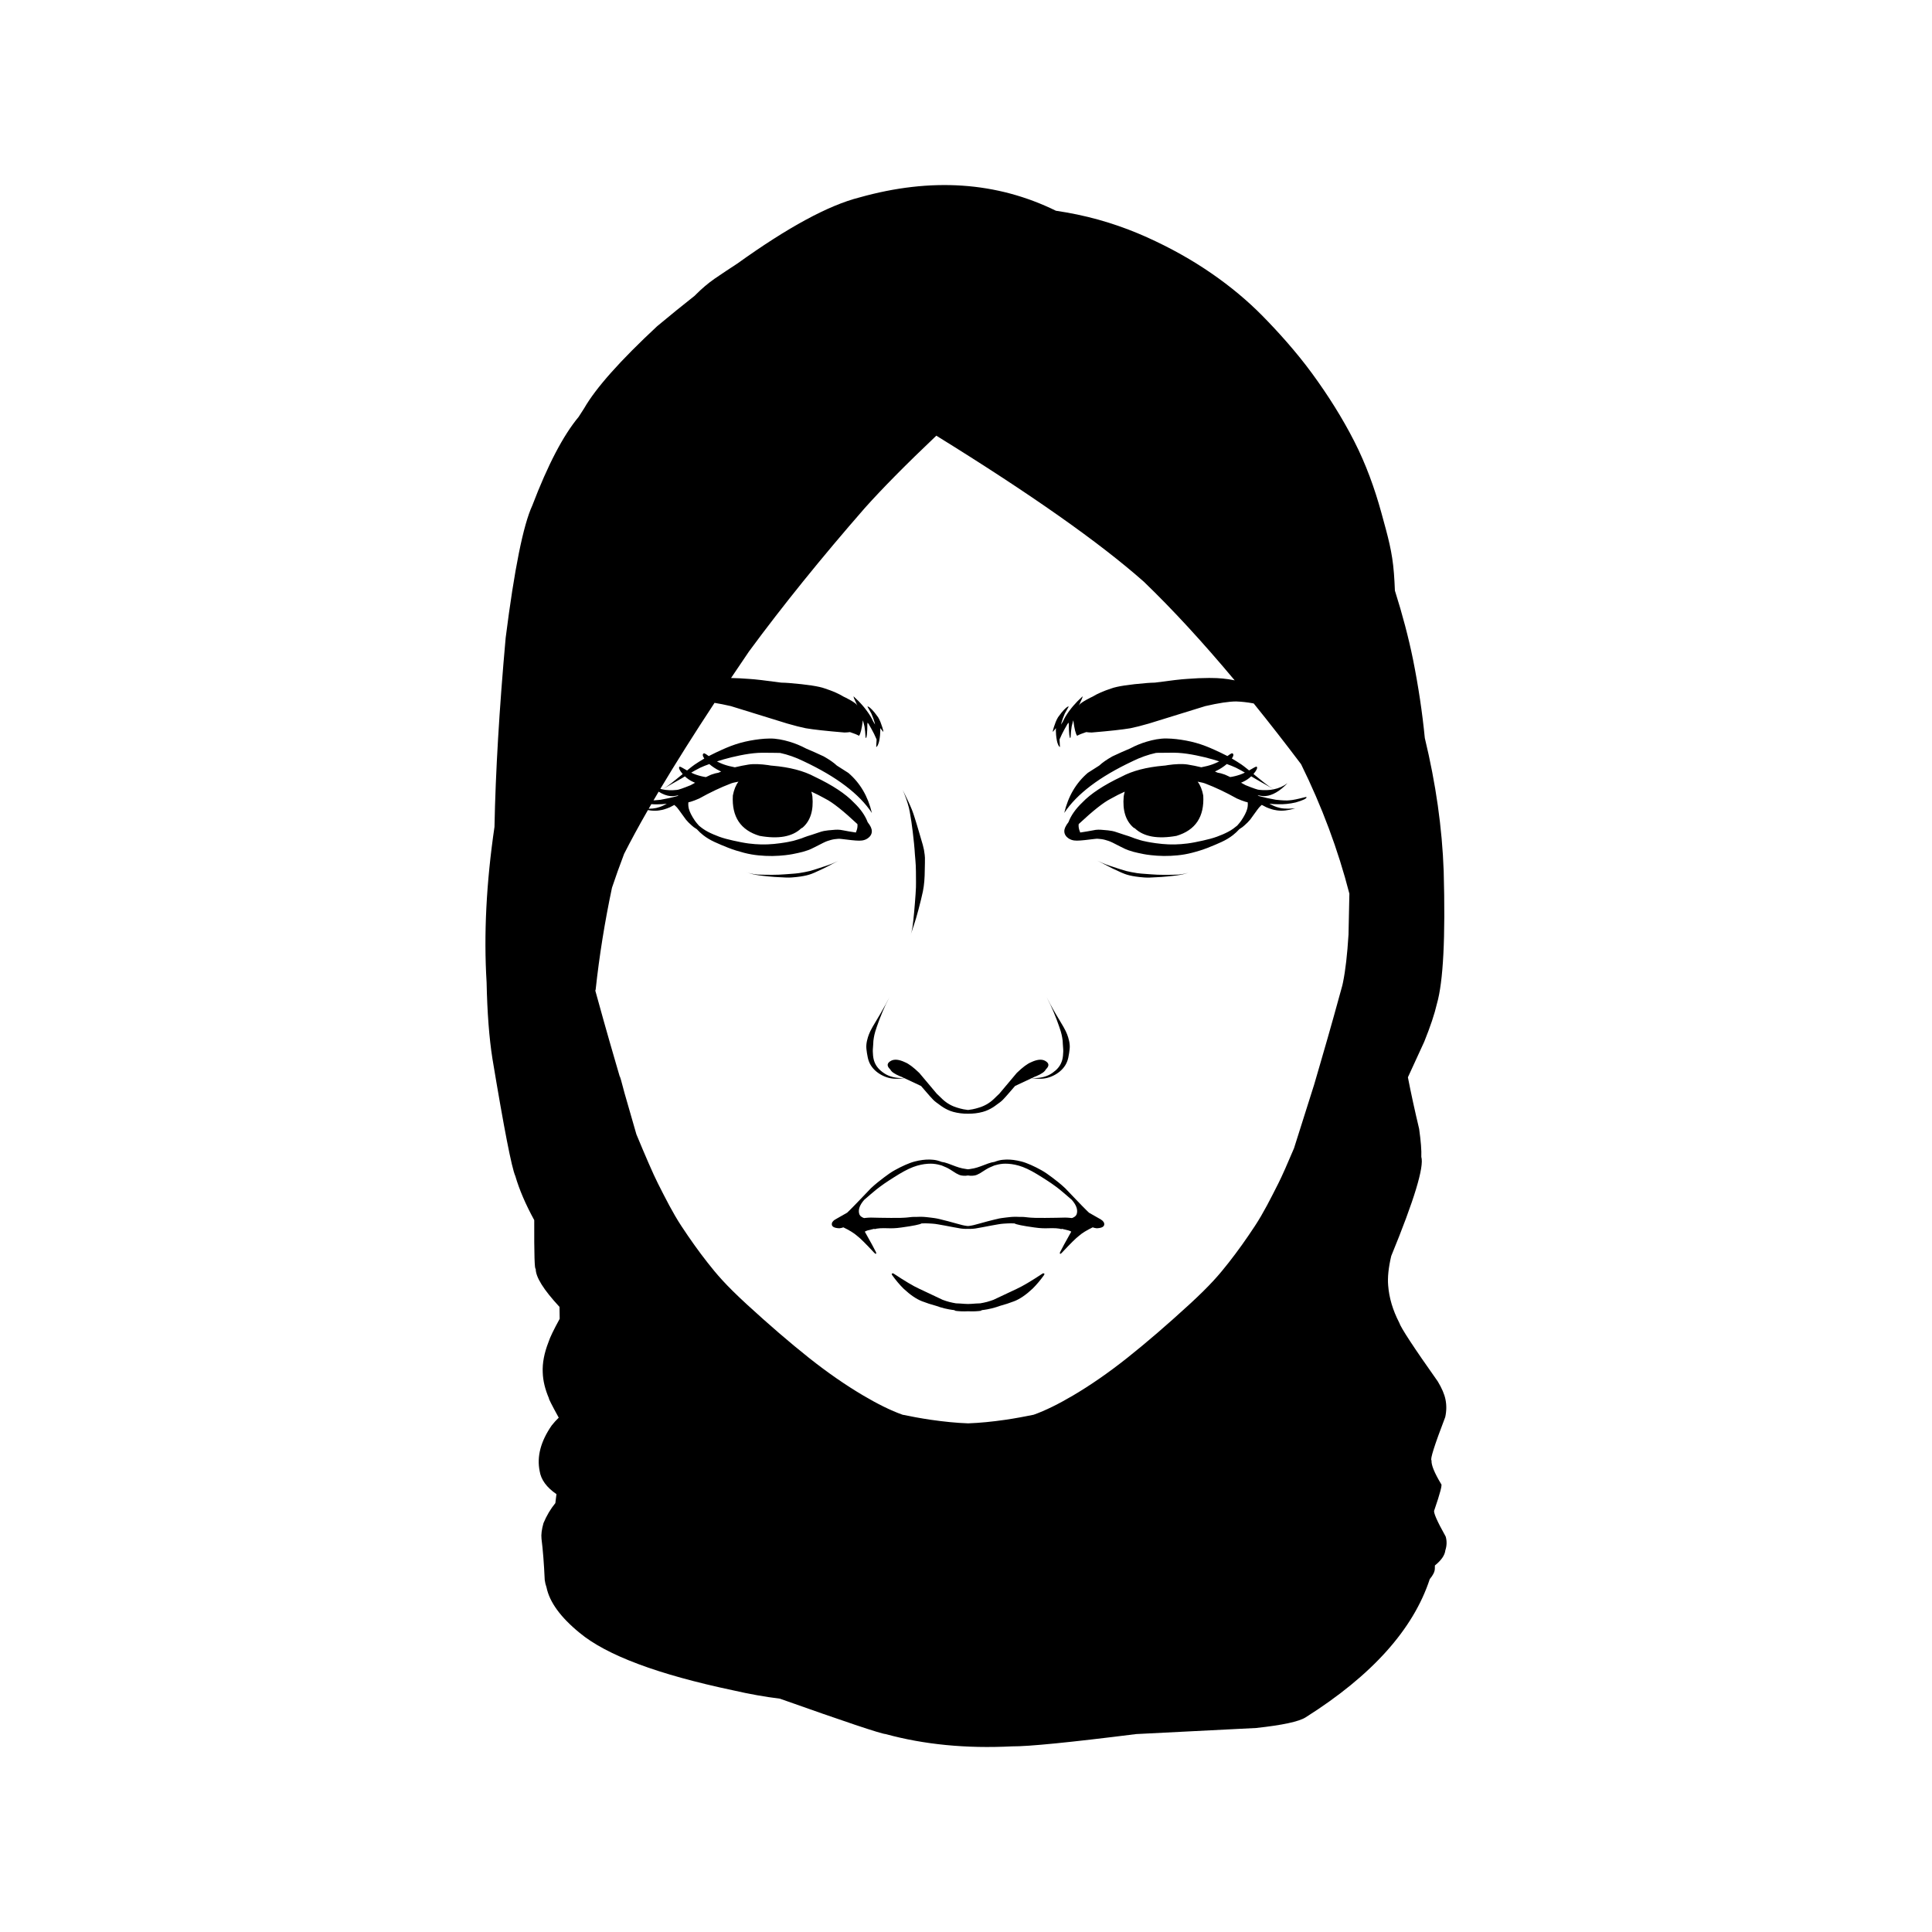 <?xml version="1.0" encoding="UTF-8"?>
<!-- Uploaded to: ICON Repo, www.iconrepo.com, Generator: ICON Repo Mixer Tools -->
<svg fill="#000000" width="800px" height="800px" version="1.1" viewBox="144 144 512 512" xmlns="http://www.w3.org/2000/svg">
 <g>
  <path d="m373.97 424.27c0.168 0.762 0.426 1.438 0.805 2.039 0.379 0.605 0.848 1.141 1.41 1.613 0.562 0.473 1.207 0.879 1.879 1.191 0.668 0.312 1.332 0.531 2.043 0.652 0.711 0.121 1.469 0.145 2.269 0.082 0.422-0.035 0.859-0.082 1.273-0.137 1.031 0.492 2.473 1.172 4.336 2.039 0.039 0.02 0.078 0.039 0.117 0.062 0.438 0.504 0.949 1.098 1.422 1.648 0.652 0.766 1.246 1.43 1.785 1.988s1.121 0.906 1.523 1.219c0.406 0.312 0.77 0.574 1.152 0.812 0.383 0.238 0.785 0.453 1.203 0.648 0.414 0.195 0.848 0.367 1.438 0.531 0.586 0.164 1.262 0.293 1.914 0.375 0.652 0.082 1.277 0.121 1.879 0.109 0.039 0 0.082-0.004 0.121-0.004 0.043 0 0.082 0.004 0.125 0.004 0.602 0.008 1.227-0.031 1.879-0.109 0.652-0.082 1.328-0.211 1.914-0.375 0.586-0.164 1.02-0.332 1.438-0.531 0.414-0.195 0.82-0.41 1.203-0.648 0.383-0.238 0.75-0.504 1.152-0.812 0.406-0.312 0.984-0.656 1.523-1.219 0.539-0.559 1.133-1.227 1.785-1.988 0.473-0.551 0.984-1.145 1.422-1.648 0.039-0.02 0.078-0.039 0.117-0.062 1.863-0.867 3.305-1.547 4.336-2.039 0.418 0.055 0.852 0.102 1.273 0.137 0.801 0.062 1.559 0.039 2.269-0.082 0.711-0.121 1.375-0.34 2.043-0.652 0.668-0.312 1.316-0.719 1.879-1.191 0.562-0.473 1.031-1.008 1.41-1.613s0.637-1.281 0.805-2.039c0.168-0.762 0.27-1.535 0.355-2.281 0.082-0.746 0.004-1.457-0.141-2.125-0.141-0.668-0.352-1.289-0.531-1.762-0.18-0.469-0.457-1.078-0.957-1.957-0.5-0.879-1.211-2.051-2.098-3.539-0.887-1.488-1.863-3.344-2.402-4.383 0.535 1.039 0 0 1 1.98 0.465 0.941 1.18 2.652 1.699 4.039 0.523 1.391 0.875 2.441 1.086 3.129 0.211 0.688 0.262 1.051 0.371 1.602 0.109 0.551 0.16 1.121 0.168 1.727 0.012 0.605 0.129 1.25 0.109 1.945-0.02 0.695-0.078 1.426-0.207 1.992-0.129 0.566-0.332 1.102-0.629 1.609s-0.691 0.984-1.195 1.43c-0.504 0.445-1.105 0.867-1.668 1.156-0.562 0.289-1.191 0.508-1.887 0.656-0.695 0.148-1.465 0.219-2.297 0.203-0.125-0.004-0.246-0.008-0.371-0.016 0.246-0.117 0.469-0.227 0.664-0.32 0.121-0.043 0.238-0.082 0.363-0.125 0.746-0.316 1.332-0.625 1.766-0.926 0.402-0.277 0.68-0.582 0.848-0.91 0.023-0.023 0.047-0.043 0.066-0.062 0.914-0.895 0.805-1.641-0.328-2.238-0.902-0.453-2.117-0.316-3.648 0.41-0.98 0.391-2.246 1.336-3.793 2.832l-4.602 5.473c-0.02 0.023-0.039 0.047-0.062 0.07-0.289 0.258-0.551 0.504-0.777 0.738-0.465 0.477-0.871 0.848-1.168 1.094-0.301 0.246-0.613 0.473-0.941 0.688s-0.676 0.41-1.043 0.582c-0.367 0.176-0.727 0.328-1.34 0.523-0.613 0.195-1.211 0.355-1.785 0.469-0.41 0.082-0.812 0.145-1.199 0.184-0.391-0.043-0.789-0.102-1.203-0.184-0.578-0.113-1.172-0.273-1.785-0.469-0.613-0.195-0.973-0.348-1.34-0.523-0.367-0.176-0.715-0.371-1.043-0.582-0.328-0.215-0.641-0.438-0.941-0.688-0.301-0.246-0.703-0.621-1.168-1.094-0.23-0.234-0.492-0.48-0.777-0.738-0.02-0.023-0.039-0.047-0.062-0.07l-4.602-5.473c-1.547-1.496-2.812-2.441-3.793-2.832-1.531-0.727-2.746-0.863-3.648-0.41-1.133 0.598-1.242 1.344-0.328 2.238 0.02 0.023 0.047 0.043 0.066 0.062 0.168 0.328 0.445 0.633 0.848 0.91 0.434 0.301 1.023 0.609 1.766 0.926 0.125 0.043 0.242 0.082 0.363 0.125 0.199 0.098 0.418 0.203 0.664 0.32-0.121 0.008-0.246 0.012-0.371 0.016-0.836 0.016-1.602-0.055-2.297-0.203-0.695-0.148-1.324-0.367-1.887-0.656-0.562-0.289-1.168-0.711-1.668-1.156-0.504-0.445-0.898-0.922-1.195-1.43s-0.5-1.043-0.629-1.609c-0.129-0.566-0.188-1.297-0.207-1.992-0.02-0.695 0.098-1.34 0.109-1.945 0.012-0.605 0.062-1.172 0.168-1.727 0.109-0.551 0.16-0.914 0.371-1.602s0.562-1.742 1.086-3.129c0.523-1.391 1.238-3.102 1.699-4.039 1-1.98 0.461-0.941 1-1.98-0.535 1.039-1.516 2.894-2.402 4.383-0.887 1.488-1.598 2.66-2.098 3.539-0.5 0.879-0.777 1.488-0.957 1.957s-0.391 1.09-0.531 1.762c-0.141 0.668-0.223 1.383-0.141 2.125 0.09 0.746 0.191 1.523 0.363 2.281z"/>
  <path d="m444.17 345.71c2.059-1.008 4.117-1.73 6.172-2.18 0.438-0.027 0.875-0.039 1.305-0.027 1.484 0.027 3.051-0.086 4.621 0.012 1.57 0.098 3.133 0.344 4.715 0.66 1.582 0.316 3.184 0.715 4.398 1.07 0.695 0.203 1.242 0.371 1.723 0.527-0.176 0.098-0.316 0.172-0.422 0.211-0.844 0.414-1.758 0.75-2.746 1.004-0.547 0.129-1.074 0.246-1.582 0.348-1.188-0.285-2.379-0.531-3.609-0.727-1.375-0.219-3.328-0.133-5.164 0.137-0.258 0.039-0.516 0.082-0.773 0.129-0.137 0.012-0.273 0.023-0.41 0.035-4.559 0.391-8.293 1.363-11.199 2.922-4.703 2.231-8.168 4.516-10.398 6.859-1.762 1.684-2.973 3.414-3.641 5.184-0.332 0.418-0.656 0.91-0.875 1.398-0.312 0.695-0.324 1.445 0.078 2.086 0.402 0.645 1.074 1.027 1.559 1.195 0.484 0.168 0.934 0.227 1.473 0.223s1.23-0.051 2.09-0.145 1.895-0.223 2.484-0.293 0.73-0.07 0.879-0.062 0.305 0.023 0.473 0.039c0.168 0.016 0.344 0.031 0.609 0.066 0.266 0.035 0.602 0.102 0.918 0.188 0.316 0.086 0.613 0.18 0.891 0.27 0.277 0.094 0.539 0.191 1.109 0.465 0.57 0.273 1.484 0.746 2.258 1.148 0.773 0.402 1.426 0.707 1.973 0.883 0.547 0.176 0.969 0.316 1.305 0.406 0.336 0.09 0.777 0.188 1.238 0.297 0.461 0.105 0.945 0.203 1.449 0.301s1.035 0.184 1.941 0.285c0.906 0.105 2.16 0.203 3.402 0.215 1.242 0.012 2.473-0.051 3.691-0.172s2.422-0.32 3.809-0.676c1.387-0.355 2.852-0.805 4.18-1.328 1.328-0.52 2.547-1.031 3.656-1.547s2.082-1.094 2.984-1.793c0.617-0.48 1.184-1.016 1.703-1.59 0.625-0.383 1.07-0.711 1.336-0.977 0.613-0.531 1.129-1.051 1.551-1.566 1.602-2.254 2.457-3.391 2.566-3.418 0.168-0.188 0.336-0.344 0.504-0.469 0.637 0.336 1.109 0.586 1.207 0.629 0.238 0.102 0.473 0.199 0.727 0.289 0.25 0.09 0.516 0.18 0.797 0.262s0.59 0.168 1.277 0.27c0.688 0.102 1.422 0.109 2.195 0.027 0.773-0.082 1.586-0.262 2.215-0.438 0.629-0.176 0.629-0.176 0.203-0.098 0 0-0.867 0.051-1.656 0.059-0.789 0.008-1.504-0.055-2.148-0.195s-1.23-0.355-1.484-0.469c-0.254-0.109-0.5-0.223-0.727-0.336-0.219-0.109-0.422-0.219-0.605-0.328 0.754 0.105 1.547 0.16 2.379 0.156 1.48 0.043 3.016-0.117 4.606-0.48 1.965-0.574 2.922-1.035 2.875-1.391-0.027-0.043-0.137-0.051-0.324-0.023-2.043 0.531-3.422 0.812-4.137 0.844-0.727 0.098-1.957 0.051-3.684-0.141-1.629-0.281-3.125-0.613-4.496-0.984-0.117-0.086-0.234-0.172-0.348-0.25 0.812 0.223 1.52 0.309 2.117 0.254 1.852-0.168 3.793-1.305 5.824-3.41-1.086 0.809-2.312 1.352-3.68 1.629-0.137-0.082-0.613-0.379-1.195-0.785-0.688-0.477-1.496-1.125-2.449-1.898-0.52-0.422-1.086-0.883-1.699-1.379 0.852-1.004 1.141-1.652 0.855-1.945-0.016-0.055-0.191-0.004-0.531 0.152-0.543 0.32-1.035 0.598-1.488 0.844-0.152-0.125-0.305-0.25-0.461-0.375-1.262-1.031-2-1.504-2.711-1.941-0.461-0.281-0.922-0.566-1.391-0.844 0.477-0.723 0.527-1.18 0.145-1.367-0.094-0.055-0.297 0.016-0.617 0.219-0.25 0.176-0.484 0.34-0.707 0.496-0.605-0.32-1.219-0.625-1.84-0.914-0.758-0.352-2.348-1.121-4.008-1.754-1.656-0.633-3.352-1.105-5.07-1.422-1.719-0.32-3.449-0.543-5.231-0.566s-3.531 0.34-5.215 0.836c-1.516 0.445-3 1.055-4.449 1.824-1.398 0.582-2.945 1.273-4.648 2.07-1.531 0.863-2.695 1.676-3.496 2.438-0.988 0.609-2.004 1.254-3.043 1.941-3.121 2.676-5.199 6.219-6.238 10.625 3.316-5.027 9.363-9.605 18.133-13.723zm20.57 20.574c-1.246 0.332-2.606 0.633-4.074 0.922-1.469 0.285-2.555 0.41-3.664 0.496-1.109 0.09-2.223 0.113-3.34 0.066-1.117-0.047-2.242-0.152-3.383-0.312-1.141-0.16-1.621-0.25-2.094-0.34s-0.918-0.184-1.336-0.285c-0.414-0.102-0.801-0.211-1.176-0.344-0.371-0.129-0.621-0.188-0.98-0.309s-0.867-0.367-1.57-0.586-1.566-0.484-2.586-0.84c-1.02-0.359-1.449-0.469-1.801-0.535s-0.711-0.125-1.082-0.16c-0.375-0.035-0.758-0.07-1.148-0.102-0.391-0.035-0.621-0.059-0.836-0.07-0.219-0.012-0.43-0.016-0.637-0.008-0.207 0.008-0.406 0.02-0.645 0.043-0.238 0.023-1.379 0.25-2.316 0.418-0.719 0.129-1.328 0.227-1.824 0.289 0-0.023 0.004-0.043 0.004-0.066-0.348-0.793-0.477-1.504-0.395-2.137v-0.027c3.754-3.512 6.57-5.742 8.434-6.688 1.375-0.773 2.633-1.41 3.777-1.914-0.117 0.398-0.211 0.816-0.277 1.266-0.332 3.711 0.531 6.461 2.59 8.258 0.133 0.078 0.266 0.152 0.398 0.223 2.348 2.199 6.008 2.859 10.996 1.973 5.059-1.512 7.422-5.074 7.098-10.695-0.293-1.543-0.789-2.766-1.488-3.672 0.977 0.172 1.691 0.352 2.133 0.539 2.586 0.984 5.34 2.289 8.262 3.918 0.84 0.375 1.59 0.66 2.242 0.859 0.23 0.07 0.434 0.121 0.629 0.156 0.066 0.527 0.031 1.086-0.109 1.676-0.23 0.887-0.773 1.965-1.637 3.234-0.246 0.344-0.594 0.77-1.035 1.262-0.344 0.293-0.699 0.57-1.074 0.836-0.871 0.613-1.738 1.043-2.727 1.48-0.98 0.426-2.082 0.844-3.328 1.176zm14.773-14.289c0.848 0.469 1.5 0.883 1.914 1.129 0.035 0.023 0.066 0.039 0.094 0.059-1.16 0.234-2.422 0.281-3.781 0.137-0.375 0.004-1.598-0.414-3.664-1.25-0.414-0.227-0.809-0.441-1.184-0.645 0.164-0.066 0.324-0.137 0.488-0.215 0.805-0.359 1.539-0.852 2.207-1.477 0.301 0.18 0.602 0.355 0.891 0.527 1.168 0.695 2.188 1.266 3.035 1.734zm-6.602-3.824c0.312 0.176 0.648 0.371 0.996 0.578-0.508 0.246-0.938 0.426-1.285 0.539-0.875 0.305-1.742 0.516-2.606 0.641-0.965-0.477-1.59-0.742-1.871-0.797-0.273-0.125-0.766-0.25-1.477-0.371 0 0-0.004 0-0.004-0.004-0.23-0.113-0.465-0.215-0.699-0.312 0.125-0.051 0.25-0.105 0.367-0.16 1.035-0.504 1.961-1.105 2.781-1.809 0.418 0.152 0.84 0.309 1.258 0.473 0.75 0.293 1.484 0.625 2.539 1.223z"/>
  <path d="m420.36 481.46c-3.039 2.012-5.312 3.363-6.824 4.055l-6.254 2.949c-0.633 0.23-1.215 0.418-1.738 0.559-0.648 0.172-1.23 0.277-1.785 0.375-0.707 0.004-1.516 0.086-2.269 0.133-0.328 0.02-0.641 0.031-0.945 0.039-0.305-0.008-0.617-0.02-0.945-0.039-0.754-0.047-1.562-0.125-2.266-0.133-0.551-0.098-1.133-0.203-1.785-0.375-0.527-0.137-1.105-0.324-1.738-0.559l-6.254-2.949c-1.512-0.688-3.785-2.039-6.824-4.055-0.418-0.043-0.523 0.105-0.312 0.453 0.961 1.34 1.965 2.535 3.012 3.578 1.77 1.66 3.406 2.777 4.902 3.352 1.191 0.465 2.445 0.871 3.754 1.223 0.332 0.121 0.688 0.242 1.043 0.352 0.77 0.238 1.547 0.426 2.332 0.57 0.578 0.105 1.16 0.188 1.766 0.246l-0.414 0.094c1.141 0.184 2.387 0.242 3.731 0.172 1.344 0.066 2.586 0.012 3.731-0.172l-0.414-0.094c0.605-0.059 1.188-0.137 1.766-0.246 0.785-0.145 1.562-0.332 2.332-0.57 0.359-0.109 0.715-0.23 1.043-0.352 1.309-0.355 2.562-0.762 3.754-1.223 1.496-0.574 3.133-1.691 4.902-3.352 1.047-1.043 2.047-2.234 3.012-3.578 0.215-0.348 0.109-0.496-0.309-0.453z"/>
  <path d="m364.89 467.51c-0.219 0.012-0.395-0.012-0.48-0.047 0.109 0.043 0 0 0.234 0.059 0.055 0.008 0.137 0.008 0.238-0.004-0.238 0.223-0.383 0.453-0.426 0.691-0.152 0.801 0.508 1.234 1.969 1.297 0.375-0.035 0.727-0.117 1.055-0.238 0.008-0.004 0.012-0.008 0.02-0.008 1.605 0.773 2.816 1.52 3.625 2.238 0.758 0.555 2.277 2.059 4.562 4.508 0.258 0.246 0.406 0.34 0.445 0.273 0.121-0.133 0.086-0.352-0.098-0.652-0.355-0.742-1.27-2.426-2.746-5.039-0.035-0.062-0.074-0.125-0.109-0.188 0.188-0.109 0.406-0.211 0.668-0.305 0.562-0.156 1.191-0.312 1.875-0.461l0.031 0.113c0.312-0.113 0.789-0.195 1.43-0.242 0.324-0.02 0.668-0.031 1.023-0.031 1.449 0.039 2.309 0.047 2.578 0.023 0.613-0.02 1.332-0.086 2.156-0.207 3.062-0.422 4.824-0.781 5.289-1.07 0.148-0.004 0.297-0.012 0.441-0.012 0.195-0.004 0.395-0.008 0.59-0.012 0.195-0.004 0.391 0.004 0.801 0.023 0.41 0.02 0.77 0.039 1.066 0.062 0.301 0.023 0.543 0.047 0.727 0.07 0.184 0.023 0.316 0.047 0.766 0.121 0.445 0.074 0.996 0.168 1.648 0.293 0.652 0.125 1.41 0.27 2.269 0.43 0.859 0.16 1.832 0.336 2.07 0.371 0.242 0.035 0.465 0.059 0.684 0.074s0.426 0.023 0.625 0.027 0.391 0.004 0.582-0.008c0.012 0 0.027-0.004 0.039-0.004s0.027 0.004 0.039 0.004c0.188 0.008 0.379 0.008 0.582 0.008 0.199-0.004 0.41-0.012 0.625-0.027 0.219-0.016 0.445-0.039 0.684-0.074 0.242-0.035 1.211-0.211 2.07-0.371 0.859-0.16 1.617-0.305 2.269-0.43s1.203-0.219 1.648-0.293c0.445-0.074 0.582-0.098 0.766-0.121 0.184-0.023 0.426-0.047 0.727-0.07 0.301-0.023 0.656-0.043 1.066-0.062 0.41-0.02 0.605-0.027 0.801-0.023 0.195 0.004 0.395 0.008 0.59 0.012 0.148 0.004 0.293 0.008 0.441 0.012 0.465 0.289 2.227 0.648 5.289 1.07 0.824 0.117 1.543 0.188 2.156 0.207 0.266 0.023 1.125 0.016 2.578-0.023 0.355 0 0.699 0.008 1.023 0.031 0.641 0.047 1.117 0.125 1.43 0.242l0.031-0.113c0.684 0.148 1.309 0.305 1.875 0.461 0.262 0.09 0.48 0.191 0.668 0.305-0.035 0.062-0.074 0.125-0.109 0.188-1.473 2.617-2.391 4.297-2.746 5.039-0.184 0.301-0.219 0.52-0.098 0.652 0.039 0.066 0.188-0.027 0.445-0.273 2.281-2.449 3.805-3.953 4.562-4.508 0.809-0.719 2.019-1.465 3.625-2.238 0.008 0.004 0.012 0.008 0.02 0.008 0.328 0.121 0.68 0.203 1.055 0.238 1.465-0.066 2.121-0.496 1.969-1.297-0.047-0.234-0.188-0.465-0.426-0.691 0.102 0.008 0.184 0.012 0.238 0.004 0.234-0.059 0.125-0.016 0.234-0.059-0.086 0.031-0.262 0.059-0.48 0.047-0.121-0.113-0.262-0.223-0.434-0.332l-3.168-1.805c-0.203-0.191-0.438-0.418-0.703-0.684-0.707-0.707-1.645-1.652-2.789-2.863-1.145-1.207-2.523-2.656-2.816-2.941-0.293-0.285-0.59-0.547-0.895-0.809-0.301-0.262-0.609-0.52-0.922-0.773-0.312-0.254-0.629-0.512-1.598-1.242s-1.91-1.406-2.867-1.941c-0.961-0.535-1.887-1-2.789-1.398-0.898-0.398-1.785-0.727-2.516-0.914-0.73-0.188-1.426-0.32-2.094-0.41-0.668-0.086-1.309-0.125-1.922-0.105-0.613 0.02-1.188 0.09-1.379 0.117-0.191 0.031-0.379 0.07-0.566 0.117-0.191 0.051-0.387 0.105-0.582 0.168-0.145 0.047-0.301 0.098-0.605 0.215-0.266 0.043-0.527 0.094-0.785 0.152-0.164 0.035-0.449 0.121-0.855 0.262-1.738 0.664-2.727 1.023-2.957 1.074-0.508 0.168-1.16 0.305-1.957 0.418-0.152 0.023-0.301 0.039-0.441 0.059-0.141-0.016-0.289-0.035-0.445-0.059-0.797-0.113-1.449-0.25-1.957-0.418-0.234-0.051-1.219-0.41-2.957-1.074-0.406-0.141-0.691-0.227-0.855-0.262-0.258-0.059-0.52-0.109-0.785-0.152-0.305-0.117-0.461-0.168-0.605-0.215-0.199-0.062-0.395-0.121-0.582-0.168-0.191-0.051-0.379-0.09-0.566-0.117-0.191-0.031-0.766-0.098-1.379-0.117s-1.254 0.02-1.922 0.105c-0.668 0.086-1.363 0.219-2.094 0.41-0.73 0.188-1.617 0.516-2.516 0.914-0.898 0.398-1.828 0.867-2.789 1.398-0.961 0.535-1.898 1.207-2.867 1.941-0.969 0.73-1.285 0.992-1.598 1.242-0.312 0.254-0.617 0.512-0.922 0.773-0.301 0.262-0.602 0.523-0.895 0.809-0.293 0.285-1.672 1.734-2.816 2.941s-2.082 2.152-2.789 2.863c-0.266 0.266-0.5 0.492-0.703 0.684l-3.168 1.805c-0.184 0.105-0.324 0.219-0.445 0.332zm11.293-8.23c0.305-0.242 0.609-0.48 0.922-0.715s0.625-0.469 1.281-0.922 1.629-1.086 2.555-1.668c0.926-0.582 1.805-1.125 2.66-1.586 0.855-0.465 1.684-0.855 2.41-1.125 0.73-0.273 1.391-0.457 2.019-0.594s1.23-0.219 1.805-0.258c0.57-0.039 1.113-0.035 1.453-0.004 0.34 0.031 0.504 0.055 0.676 0.082 0.172 0.027 0.348 0.059 0.531 0.098 0.184 0.039 0.371 0.082 0.75 0.188 0.098 0.027 0.211 0.059 0.336 0.094 0.43 0.172 0.836 0.348 1.219 0.523 0.449 0.191 1.309 0.703 2.586 1.547 0.25 0.145 0.508 0.273 0.77 0.383 0.414 0.188 0.984 0.273 1.719 0.266 0.211-0.016 0.434-0.043 0.66-0.078 0.227 0.035 0.449 0.062 0.66 0.078 0.734 0.008 1.309-0.082 1.719-0.266 0.262-0.109 0.516-0.238 0.77-0.383 1.277-0.84 2.137-1.355 2.586-1.547 0.383-0.176 0.789-0.352 1.219-0.523 0.129-0.035 0.242-0.066 0.336-0.094 0.379-0.105 0.566-0.148 0.75-0.188 0.184-0.039 0.363-0.066 0.531-0.098 0.172-0.027 0.336-0.051 0.676-0.082s0.883-0.035 1.453 0.004c0.57 0.039 1.172 0.125 1.805 0.258 0.629 0.137 1.289 0.32 2.019 0.594s1.555 0.664 2.41 1.125c0.855 0.465 1.734 1.004 2.66 1.586 0.926 0.582 1.902 1.215 2.555 1.668 0.656 0.453 0.969 0.691 1.281 0.922 0.312 0.234 0.617 0.473 0.922 0.715s0.602 0.484 1.492 1.258c0.457 0.395 1.035 0.895 1.637 1.414 1.152 1.305 1.617 2.492 1.383 3.57-0.094 0.492-0.391 0.855-0.887 1.082-0.035 0.055-0.195 0.121-0.473 0.195-0.09-0.012-0.18-0.023-0.273-0.031-0.156-0.012-0.32-0.031-0.484-0.047-0.164-0.012-0.332-0.023-0.5-0.031-0.168-0.008-0.34-0.012-0.52-0.016-0.176 0-1.293 0.027-2.332 0.051-1.043 0.027-2.016 0.027-2.922 0.035-0.906 0.008-1.742 0.012-2.508-0.008-0.766-0.02-0.906-0.043-1.059-0.047-0.152-0.008-0.301-0.016-0.449-0.027-0.148-0.012-0.293-0.027-0.43-0.039-0.137-0.012-0.691-0.07-1.172-0.125-0.484-0.055-0.895-0.008-1.223-0.02-0.328-0.012-0.582-0.023-0.758-0.027-0.176-0.004-0.387-0.004-0.605 0s-0.434 0.012-0.648 0.027-0.43 0.039-0.645 0.059c-0.215 0.02-0.652 0.07-1.035 0.117-0.383 0.047-0.715 0.086-0.992 0.129-0.281 0.043-0.512 0.074-0.688 0.113-0.18 0.039-0.594 0.133-1.109 0.258s-1.133 0.277-1.852 0.465c-0.715 0.184-1.531 0.406-2.441 0.668-0.91 0.262-1.117 0.309-1.328 0.355-0.211 0.047-0.414 0.09-0.605 0.129-0.195 0.039-0.379 0.066-0.555 0.09-0.125 0.016-0.25 0.027-0.375 0.039-0.125-0.012-0.25-0.02-0.375-0.039-0.176-0.023-0.359-0.051-0.555-0.09-0.195-0.039-0.395-0.082-0.605-0.129s-0.418-0.094-1.328-0.355c-0.91-0.262-1.723-0.484-2.441-0.668-0.715-0.184-1.332-0.336-1.852-0.465-0.516-0.125-0.934-0.223-1.109-0.258-0.18-0.039-0.41-0.07-0.688-0.113-0.281-0.043-0.609-0.082-0.992-0.129-0.383-0.047-0.82-0.098-1.035-0.117-0.215-0.02-0.43-0.047-0.645-0.059-0.215-0.016-0.434-0.023-0.648-0.027-0.219-0.004-0.426 0-0.605 0-0.176 0.004-0.43 0.016-0.758 0.027-0.328 0.012-0.742-0.035-1.223 0.02-0.484 0.055-1.039 0.113-1.172 0.125-0.137 0.012-0.281 0.027-0.43 0.039-0.148 0.012-0.297 0.02-0.449 0.027-0.152 0.004-0.293 0.027-1.059 0.047-0.766 0.02-1.602 0.016-2.508 0.008-0.906-0.008-1.879-0.008-2.922-0.035-1.043-0.027-2.156-0.055-2.332-0.051-0.176 0-0.348 0.004-0.52 0.016-0.168 0.008-0.336 0.016-0.5 0.031-0.164 0.012-0.324 0.031-0.484 0.047-0.09 0.008-0.184 0.02-0.273 0.031-0.277-0.074-0.434-0.141-0.473-0.195-0.496-0.227-0.789-0.59-0.887-1.082-0.234-1.078 0.227-2.269 1.383-3.57 0.602-0.52 1.18-1.02 1.637-1.414 0.895-0.773 1.195-1.016 1.5-1.258z"/>
  <path d="m341.99 375.22c0.039 0.016 0.09 0.031 0.145 0.047-0.094-0.031-0.18-0.062-0.262-0.094 0.035 0.016 0.07 0.027 0.117 0.047z"/>
  <path d="m341.87 375.17c-0.098-0.039-0.148-0.055-0.18-0.066 0.059 0.023 0.117 0.043 0.18 0.066z"/>
  <path d="m341.7 375.11c-0.062-0.023-0.121-0.047-0.168-0.066 0.137 0.059 0.109 0.047 0.168 0.066z"/>
  <path d="m366.29 372.08c0.004-0.004 0.008-0.004 0.008-0.004 0.254-0.129 0.285-0.145-0.008 0.004z"/>
  <path d="m344.25 375.83c0.539 0.102 1.105 0.18 1.973 0.277 0.867 0.094 1.988 0.219 3.066 0.293 1.078 0.074 2.113 0.121 3.106 0.16 0.992 0.039 1.938-0.059 2.703-0.141 0.766-0.082 1.336-0.172 1.867-0.273 0.531-0.098 1.016-0.215 1.457-0.348 0.441-0.133 0.836-0.277 1.48-0.559 0.641-0.277 1.516-0.68 2.32-1.07 0.805-0.391 1.539-0.773 2.207-1.137 0.668-0.363 1.289-0.668 1.723-0.891 0.051-0.027 0.098-0.051 0.137-0.07-0.066 0.035-0.613 0.312-1.227 0.578-0.656 0.285-1.387 0.551-2.188 0.824-0.801 0.273-1.664 0.555-2.598 0.852-0.93 0.293-1.281 0.402-1.676 0.504-0.395 0.098-0.832 0.191-1.312 0.285s-1.008 0.188-1.57 0.273c-0.566 0.086-1.453 0.156-2.394 0.219-0.938 0.059-1.926 0.16-2.965 0.195-1.039 0.035-2.125 0.039-3.266 0.023s-1.719-0.02-2.277-0.059c-0.555-0.039-1.09-0.117-1.602-0.223-0.422-0.086-0.824-0.199-1.086-0.281 0.18 0.062 0.375 0.129 0.578 0.188 0.488 0.152 1 0.281 1.543 0.379z"/>
  <path d="m459.11 375.22c0.047-0.016 0.082-0.031 0.113-0.043-0.082 0.027-0.168 0.062-0.262 0.094 0.055-0.02 0.105-0.039 0.148-0.051z"/>
  <path d="m459.39 375.11c0.059-0.02 0.031-0.008 0.168-0.066-0.043 0.02-0.102 0.043-0.168 0.066z"/>
  <path d="m434.79 372.07s0.004 0 0.008 0.004c-0.293-0.148-0.262-0.133-0.008-0.004z"/>
  <path d="m456.27 375.77c-0.555 0.039-1.137 0.047-2.277 0.059-1.141 0.016-2.227 0.008-3.266-0.023-1.039-0.035-2.023-0.137-2.965-0.195-0.938-0.059-1.828-0.133-2.394-0.219s-1.09-0.18-1.57-0.273-0.918-0.188-1.312-0.285c-0.395-0.098-0.746-0.207-1.676-0.504-0.93-0.293-1.797-0.578-2.598-0.852-0.801-0.273-1.535-0.535-2.188-0.824-0.613-0.27-1.16-0.547-1.227-0.578 0.039 0.02 0.086 0.043 0.137 0.07 0.434 0.223 1.055 0.527 1.723 0.891 0.668 0.363 1.402 0.742 2.207 1.137 0.805 0.391 1.676 0.793 2.32 1.07 0.641 0.277 1.039 0.422 1.48 0.559 0.441 0.133 0.926 0.25 1.457 0.348 0.531 0.098 1.102 0.191 1.867 0.273 0.766 0.082 1.711 0.18 2.703 0.141 0.992-0.039 2.027-0.086 3.106-0.16 1.078-0.074 2.199-0.199 3.066-0.293 0.867-0.094 1.43-0.176 1.973-0.277 0.539-0.102 1.055-0.227 1.543-0.379 0.203-0.062 0.398-0.129 0.578-0.188-0.262 0.082-0.664 0.195-1.086 0.281-0.512 0.105-1.047 0.184-1.602 0.223z"/>
  <path d="m459.22 375.17c0.066-0.023 0.125-0.047 0.18-0.066-0.031 0.012-0.082 0.031-0.18 0.066z"/>
  <path d="m384.88 358.11c0.172 0.723 0.273 1.355 0.359 1.875 0.086 0.516 0.184 1.059 0.289 1.773 0.105 0.711 0.227 1.59 0.352 2.633 0.129 1.043 0.258 2.254 0.344 3.109 0.082 0.859 0.121 1.254 0.148 1.656 0.027 0.398 0.055 0.801 0.082 1.203 0.027 0.402 0.051 0.809 0.137 1.609s0.125 1.957 0.141 3.016 0.016 2.023 0.02 2.887c0.004 0.867-0.008 1.637-0.109 3.008-0.102 1.371-0.23 3.246-0.383 4.832-0.152 1.586-0.281 2.894-0.43 3.914-0.125 0.855-0.305 1.496-0.449 1.914 0.086-0.234 0.207-0.57 0.344-0.977 0.27-0.805 0.637-1.875 1.043-3.234s0.836-3.004 1.312-4.93c0.477-1.93 0.613-2.695 0.727-3.539 0.113-0.844 0.199-1.785 0.234-2.816 0.035-1.031 0.039-2.156 0.074-3.375 0.035-1.219-0.004-1.688-0.059-2.129-0.055-0.441-0.109-0.879-0.191-1.312-0.082-0.43-0.184-0.855-0.301-1.277-0.117-0.418-0.488-1.699-0.824-2.816-0.332-1.121-0.617-2.082-0.855-2.887-0.238-0.805-0.449-1.449-0.605-1.93-0.16-0.48-0.336-1.051-0.598-1.699-0.262-0.648-0.574-1.375-0.949-2.172-0.371-0.801-0.805-1.676-1.031-2.141-0.461-0.969-0.238-0.461-0.473-0.961 0.227 0.504 0.621 1.465 0.926 2.356 0.305 0.887 0.551 1.691 0.727 2.41z"/>
  <path d="m385.21 391.99c-0.047 0.117-0.051 0.129 0 0z"/>
  <path d="m385.23 391.91c-0.012 0.027-0.02 0.051-0.027 0.07 0.008-0.02 0.016-0.043 0.027-0.07z"/>
  <path d="m385.23 391.91c0.016-0.043 0.035-0.09 0.059-0.152 0.027-0.066 0.055-0.141 0.082-0.223-0.086 0.227-0.137 0.355-0.137 0.355 0 0.008 0 0.012-0.004 0.02z"/>
  <path d="m350.66 594.16c17.328 6.141 26.672 9.273 28.031 9.387 10.199 2.785 21.359 3.871 33.477 3.258 4.332 0.043 15.309-1.043 32.922-3.258l31.812-1.613c6.988-0.754 11.363-1.699 13.125-2.832 17.551-11.09 28.508-23.301 32.875-36.625 0.895-1.055 1.348-1.996 1.348-2.82 0.016-0.277 0.02-0.539 0.012-0.793 1.699-1.371 2.621-2.703 2.766-3.996 0.406-1.242 0.438-2.465 0.094-3.664-2.344-4.184-3.348-6.508-3.019-6.973 1.57-4.566 2.176-6.887 1.805-6.961-1.789-2.984-2.637-5.066-2.535-6.254-0.445-0.168 0.762-3.992 3.629-11.477 0.355-1.609 0.375-3.176 0.059-4.695-0.281-1.379-0.957-2.961-2.027-4.738-6.394-9.039-9.805-14.242-10.234-15.609-1.695-3.273-2.672-6.555-2.922-9.84-0.184-2.125 0.086-4.727 0.812-7.805 6.102-14.863 8.758-23.621 7.973-26.273 0.078-1.656-0.113-4.133-0.578-7.422-1.148-4.812-2.141-9.363-2.977-13.664 1.352-2.992 2.793-6.129 4.328-9.422 1.625-4.023 2.742-7.371 3.352-10.035 1.691-5.852 2.293-17.578 1.805-35.176-0.41-11.441-2.082-23.199-5.004-35.277-0.66-6.75-1.699-13.68-3.121-20.793-1.195-5.859-2.801-11.949-4.805-18.27-0.062-1.637-0.148-3.164-0.258-4.582-0.445-5.746-1.539-9.543-3.324-16.035-1.785-6.492-4.094-12.898-7.227-19.027-3.133-6.129-6.867-12.059-11.117-17.875s-9.184-11.234-13.121-15.242c-3.938-4.008-8.469-7.805-13.566-11.316-5.098-3.516-10.789-6.731-17.109-9.57-6.32-2.836-13.422-5.203-21.484-6.598-0.879-0.152-1.754-0.293-2.629-0.426-15.691-7.688-33.051-8.867-52.07-3.523-8.191 2.07-18.973 7.91-32.336 17.508-1.961 1.273-3.992 2.625-6.094 4.059-1.684 1.18-3.301 2.551-4.859 4.109-0.121 0.125-0.242 0.242-0.363 0.367-3.195 2.519-6.512 5.207-9.953 8.078-9.812 9.133-16.258 16.379-19.336 21.738-0.52 0.781-1.012 1.551-1.484 2.309-4.07 4.875-8.16 12.699-12.27 23.477-2.402 5.188-4.754 16.883-7.059 35.082-1.688 18.832-2.676 35.523-2.961 50.078-2.168 14.762-2.867 28.496-2.09 41.191 0.168 8.047 0.684 14.797 1.547 20.25 3.09 18.602 5.109 28.961 6.062 31.082 1.066 3.641 2.738 7.539 5.016 11.691-0.035 9.062 0.094 13.348 0.391 12.863-0.051 2.172 2.051 5.551 6.305 10.137l0.047 3.156c-1.598 2.91-2.586 4.957-2.953 6.133-1.148 2.922-1.664 5.625-1.539 8.117 0.07 2.152 0.613 4.414 1.633 6.789-0.109 0.07 0.758 1.793 2.606 5.156-0.676 0.66-1.293 1.34-1.852 2.047-2.926 4.219-3.992 8.262-3.199 12.125 0.352 2.269 1.836 4.301 4.449 6.094-0.094 0.762-0.191 1.551-0.293 2.375-1.254 1.531-2.305 3.293-3.144 5.297-0.477 1.668-0.652 3.055-0.527 4.16 0.375 2.961 0.66 6.598 0.855 10.91 0.086 0.668 0.242 1.316 0.469 1.949 0.797 3.91 3.715 7.93 8.762 12.055 7.137 5.945 20.711 11.031 40.723 15.254 4.301 0.984 8.418 1.719 12.355 2.199zm-25.152-244.41c0.668 0.621 1.402 1.117 2.207 1.477 0.16 0.078 0.324 0.148 0.488 0.215-0.371 0.203-0.766 0.414-1.184 0.645-2.066 0.836-3.289 1.254-3.664 1.25-1.363 0.148-2.621 0.102-3.781-0.137 0.031-0.02 0.059-0.035 0.094-0.059 0.414-0.25 1.066-0.66 1.914-1.129 0.848-0.469 1.867-1.039 3.039-1.73 0.285-0.176 0.586-0.352 0.887-0.531zm6.469-3.262c0.82 0.703 1.746 1.305 2.781 1.809 0.117 0.055 0.238 0.109 0.367 0.16-0.234 0.098-0.469 0.199-0.699 0.312 0 0-0.004 0-0.004 0.004-0.711 0.125-1.203 0.246-1.477 0.371-0.285 0.055-0.91 0.32-1.871 0.797-0.859-0.125-1.73-0.336-2.606-0.641-0.344-0.109-0.777-0.293-1.285-0.539 0.348-0.203 0.688-0.398 0.996-0.578 1.055-0.598 1.789-0.934 2.539-1.227 0.418-0.16 0.836-0.316 1.258-0.469zm-1.688 17.141c-0.375-0.266-0.73-0.543-1.074-0.836-0.441-0.496-0.789-0.918-1.035-1.262-0.863-1.266-1.41-2.344-1.637-3.234-0.141-0.586-0.176-1.145-0.109-1.676 0.195-0.039 0.402-0.086 0.629-0.156 0.652-0.195 1.402-0.484 2.242-0.859 2.922-1.625 5.676-2.934 8.262-3.918 0.441-0.191 1.152-0.371 2.133-0.539-0.699 0.91-1.195 2.133-1.488 3.672-0.328 5.621 2.039 9.188 7.098 10.695 4.988 0.891 8.648 0.23 10.996-1.973 0.133-0.07 0.266-0.145 0.398-0.223 2.062-1.793 2.926-4.547 2.59-8.258-0.062-0.445-0.156-0.867-0.277-1.266 1.141 0.504 2.398 1.141 3.777 1.914 1.867 0.941 4.68 3.172 8.434 6.688v0.027c0.082 0.633-0.047 1.344-0.395 2.137 0 0.023 0.004 0.043 0.004 0.066-0.496-0.066-1.105-0.16-1.824-0.289-0.938-0.168-2.078-0.398-2.316-0.418-0.238-0.023-0.438-0.035-0.645-0.043-0.207-0.008-0.418-0.004-0.637 0.008-0.219 0.012-0.445 0.039-0.836 0.07-0.391 0.035-0.777 0.066-1.148 0.102-0.375 0.035-0.734 0.098-1.082 0.16-0.352 0.066-0.777 0.176-1.801 0.535-1.02 0.359-1.883 0.625-2.586 0.84-0.703 0.219-1.211 0.465-1.57 0.586s-0.605 0.18-0.98 0.309c-0.371 0.129-0.758 0.238-1.176 0.344-0.414 0.102-0.859 0.195-1.336 0.285-0.473 0.09-0.953 0.18-2.094 0.34-1.141 0.16-2.266 0.266-3.383 0.312s-2.231 0.023-3.34-0.066c-1.109-0.086-2.195-0.211-3.664-0.496-1.469-0.285-2.828-0.59-4.074-0.922-1.246-0.332-2.348-0.754-3.336-1.188-0.98-0.422-1.844-0.852-2.719-1.469zm-13.684-6.516c0.582 0.043 1.152 0.055 1.719 0.039 0.832 0 1.625-0.055 2.379-0.156-0.184 0.109-0.387 0.219-0.605 0.328-0.227 0.113-0.469 0.227-0.727 0.336-0.254 0.109-0.84 0.328-1.484 0.469-0.598 0.129-1.258 0.191-1.98 0.195 0.234-0.406 0.465-0.805 0.699-1.211zm5.113-2.133c0.598 0.055 1.305-0.035 2.117-0.254-0.113 0.082-0.227 0.164-0.348 0.25-1.371 0.375-2.867 0.703-4.496 0.984-0.68 0.078-1.281 0.129-1.809 0.16 0.445-0.762 0.902-1.535 1.367-2.32 1.086 0.691 2.141 1.086 3.168 1.18zm-12.371 15.398c1.805-3.562 3.922-7.465 6.356-11.699 0.266 0.047 0.535 0.086 0.801 0.117 0.773 0.082 1.508 0.078 2.195-0.027 0.688-0.102 0.996-0.188 1.277-0.27 0.281-0.082 0.547-0.172 0.797-0.262 0.25-0.09 0.488-0.188 0.727-0.289 0.098-0.043 0.57-0.293 1.207-0.629 0.168 0.129 0.336 0.285 0.504 0.469 0.109 0.027 0.965 1.168 2.566 3.418 0.422 0.512 0.938 1.035 1.551 1.566 0.262 0.266 0.707 0.59 1.336 0.973 0.516 0.574 1.086 1.109 1.703 1.59 0.902 0.703 1.875 1.281 2.984 1.793 1.109 0.516 2.328 1.023 3.656 1.547 1.328 0.52 2.793 0.973 4.18 1.328 1.387 0.355 2.59 0.559 3.809 0.676 1.219 0.121 2.449 0.184 3.691 0.172s2.496-0.113 3.402-0.215c0.906-0.105 1.434-0.191 1.941-0.285 0.504-0.098 0.988-0.195 1.449-0.301 0.461-0.105 0.902-0.203 1.238-0.297 0.336-0.09 0.758-0.23 1.305-0.406 0.547-0.176 1.195-0.48 1.973-0.883 0.773-0.402 1.688-0.875 2.258-1.148 0.57-0.273 0.832-0.375 1.109-0.465 0.277-0.094 0.574-0.184 0.891-0.27 0.316-0.086 0.652-0.152 0.918-0.188 0.266-0.035 0.441-0.051 0.609-0.066 0.168-0.016 0.324-0.031 0.473-0.039 0.148-0.008 0.289-0.012 0.879 0.062 0.59 0.07 1.625 0.199 2.484 0.293 0.859 0.094 1.551 0.141 2.09 0.145 0.539 0.004 0.988-0.059 1.473-0.223 0.484-0.168 1.156-0.551 1.559-1.195 0.402-0.645 0.391-1.391 0.078-2.086-0.219-0.488-0.543-0.977-0.875-1.398-0.668-1.77-1.879-3.5-3.641-5.184-2.231-2.344-5.695-4.629-10.398-6.859-2.906-1.559-6.637-2.535-11.199-2.922-0.137-0.016-0.273-0.023-0.41-0.035-0.254-0.047-0.512-0.09-0.773-0.129-1.836-0.266-3.789-0.355-5.164-0.137-1.23 0.195-2.422 0.441-3.609 0.727-0.508-0.102-1.035-0.219-1.582-0.348-0.988-0.254-1.906-0.586-2.746-1.004-0.105-0.043-0.246-0.113-0.422-0.211 0.48-0.156 1.027-0.324 1.723-0.527 1.215-0.355 2.82-0.754 4.398-1.07 1.582-0.316 3.148-0.562 4.715-0.66 1.57-0.098 3.137 0.016 4.621-0.012 0.43-0.008 0.867 0.004 1.305 0.027 2.055 0.449 4.113 1.172 6.172 2.18 8.77 4.117 14.812 8.695 18.133 13.734-1.039-4.406-3.117-7.949-6.238-10.625-1.043-0.688-2.055-1.332-3.043-1.941-0.801-0.762-1.961-1.574-3.496-2.438-1.703-0.797-3.25-1.488-4.648-2.07-1.449-0.77-2.934-1.383-4.449-1.828-1.684-0.492-3.434-0.859-5.215-0.836-1.781 0.023-3.512 0.246-5.231 0.566-1.719 0.32-3.41 0.789-5.07 1.422-1.656 0.633-3.25 1.398-4.008 1.754-0.617 0.289-1.234 0.594-1.84 0.914-0.223-0.156-0.457-0.32-0.707-0.496-0.32-0.199-0.527-0.273-0.617-0.219-0.379 0.191-0.332 0.648 0.145 1.367-0.469 0.277-0.93 0.562-1.391 0.844-0.711 0.438-1.449 0.91-2.711 1.941-0.156 0.129-0.309 0.254-0.461 0.375-0.453-0.246-0.945-0.523-1.488-0.844-0.34-0.156-0.516-0.211-0.531-0.152-0.285 0.293 0.004 0.941 0.855 1.945-0.609 0.496-1.18 0.957-1.699 1.379-0.953 0.773-1.762 1.418-2.449 1.898-0.582 0.402-1.059 0.699-1.195 0.785-0.195-0.039-0.387-0.086-0.578-0.137 4.074-6.832 8.863-14.43 14.363-22.793 1.27 0.203 2.711 0.492 4.324 0.863l14.949 4.621c2.023 0.586 3.66 1 4.914 1.246 2.066 0.355 5.481 0.73 10.242 1.129 0.598-0.012 1.082-0.051 1.449-0.113 1.078 0.352 1.887 0.676 2.414 0.98 0.383-0.492 0.719-1.809 0.996-3.953 0.004-0.055 0.004-0.109 0.008-0.164l0.094 0.281c0.273 1.027 0.395 1.523 0.363 1.496 0.121 0.691 0.211 1.59 0.266 2.703 0.008 0.086 0.027 0.145 0.059 0.176 0.094 0.195 0.191-0.09 0.297-0.855 0.086-0.855 0.129-1.758 0.121-2.707 0.004-0.121 0.023-0.273 0.059-0.461l0.289 0.355c0.578 0.996 1.055 1.871 1.438 2.633l0.668 1.465v0.035c-0.004 0.297-0.035 0.902-0.102 1.809-0.004 0.078 0.004 0.141 0.02 0.188 0.148-0.109 0.285-0.281 0.402-0.516 0.199-0.449 0.32-0.832 0.375-1.156 0.098-0.508 0.168-1.012 0.215-1.512 0.062-0.871 0.082-1.488 0.051-1.848l0.742 0.934c0.082 0.07 0.098-0.027 0.051-0.293-0.094-0.449-0.336-1.188-0.719-2.219-0.211-0.523-0.422-0.957-0.641-1.305-0.688-0.957-1.207-1.605-1.555-1.949-0.402-0.426-0.742-0.711-1.023-0.852l-0.199-0.078c-0.023 0.059-0.012 0.129 0.039 0.215 0.363 0.637 0.676 1.191 0.941 1.668 0.41 0.941 0.703 1.758 0.887 2.445 0.035 0.137 0.066 0.293 0.098 0.469 0 0.008 0.004 0.016 0.004 0.023-0.18-0.32-0.359-0.621-0.535-0.91-0.184-0.418-0.41-0.855-0.691-1.32-1.156-1.863-2.637-3.606-4.453-5.231-0.051-0.008 0 0.188 0.145 0.59 0.348 0.758 0.633 1.383 0.852 1.875-0.051-0.074-0.105-0.148-0.16-0.227-0.227-0.395-1.215-1.035-2.965-1.922-0.145-0.074-0.309-0.152-0.488-0.23-1.305-0.797-2.965-1.527-4.988-2.184-1.539-0.578-4.707-1.062-9.5-1.453-0.676-0.055-1.371-0.086-2.074-0.102-4.223-0.578-7.062-0.906-8.508-0.984-1.723-0.137-3.32-0.215-4.797-0.242 1.539-2.297 3.125-4.644 4.762-7.047 8.945-12.145 19.172-24.809 30.68-37.992 4.637-5.191 10.957-11.586 18.957-19.18 24.918 15.406 43.25 28.305 54.992 38.699 7.586 7.301 15.617 16.023 24.09 26.156-0.062-0.016-0.121-0.031-0.184-0.051-1.965-0.395-3.981-0.59-6.039-0.59l-0.668-0.004c-1.734 0-3.652 0.082-5.758 0.25-1.445 0.078-4.285 0.406-8.508 0.984-0.703 0.016-1.395 0.047-2.074 0.102-4.793 0.391-7.957 0.875-9.5 1.453-2.023 0.66-3.684 1.387-4.988 2.184-0.184 0.082-0.348 0.156-0.488 0.23-1.75 0.887-2.738 1.531-2.965 1.922-0.055 0.078-0.109 0.152-0.16 0.227 0.219-0.492 0.504-1.117 0.852-1.875 0.148-0.398 0.195-0.594 0.145-0.59-1.812 1.625-3.297 3.367-4.453 5.231-0.281 0.465-0.508 0.902-0.691 1.32-0.18 0.289-0.359 0.59-0.535 0.91 0-0.008 0.004-0.016 0.004-0.023 0.031-0.176 0.062-0.336 0.098-0.469 0.18-0.691 0.477-1.508 0.887-2.445 0.266-0.477 0.578-1.031 0.941-1.668 0.051-0.086 0.062-0.156 0.039-0.215l-0.199 0.078c-0.281 0.141-0.621 0.426-1.023 0.852-0.348 0.344-0.867 0.996-1.555 1.949-0.215 0.348-0.43 0.781-0.641 1.305-0.383 1.027-0.625 1.766-0.719 2.219-0.047 0.266-0.027 0.363 0.051 0.293l0.742-0.934c-0.027 0.363-0.012 0.98 0.051 1.848 0.047 0.5 0.117 1.004 0.215 1.512 0.051 0.32 0.176 0.707 0.375 1.156 0.117 0.23 0.254 0.402 0.402 0.516 0.016-0.047 0.023-0.113 0.02-0.188-0.062-0.906-0.098-1.512-0.102-1.809v-0.035l0.668-1.465c0.383-0.762 0.859-1.637 1.438-2.633l0.289-0.355c0.035 0.188 0.055 0.34 0.059 0.461-0.004 0.945 0.035 1.848 0.125 2.707 0.105 0.766 0.203 1.051 0.297 0.855 0.031-0.031 0.051-0.09 0.059-0.176 0.055-1.113 0.141-2.012 0.266-2.703-0.031 0.027 0.09-0.469 0.363-1.496 0.031-0.098 0.062-0.188 0.094-0.281 0.004 0.055 0.004 0.105 0.008 0.164 0.281 2.144 0.613 3.465 0.996 3.953 0.527-0.305 1.336-0.633 2.414-0.98 0.367 0.066 0.848 0.105 1.449 0.113 4.762-0.398 8.176-0.773 10.242-1.129 1.254-0.246 2.891-0.664 4.914-1.246l14.949-4.621c3.566-0.824 6.293-1.234 8.18-1.234 1.449 0.055 2.922 0.215 4.414 0.488l0.238 0.051c4.082 5.047 8.262 10.406 12.543 16.082 5.539 11.238 9.809 22.676 12.805 34.32-0.086 3.305-0.164 6.918-0.23 10.848-0.328 5.289-0.812 9.496-1.453 12.621-0.062 0.285-0.121 0.566-0.184 0.844-1.043 3.805-3.109 11.355-5.84 20.688-0.527 1.809-1.074 3.688-1.625 5.586l-5.344 16.887c-1.688 4-3.168 7.359-4.129 9.262-2.035 4.019-3.961 7.879-6.242 11.34-2.277 3.461-4.582 6.703-6.953 9.715-2.375 3.016-4.688 5.816-10.473 11.121-5.785 5.305-11.223 9.996-16.324 14.051-5.102 4.055-9.93 7.367-14.426 10.016-3.789 2.234-7.312 3.996-10.453 5.109-2.004 0.41-4.82 0.953-7.527 1.344-3.461 0.5-6.734 0.828-9.836 0.938-3.102-0.109-6.375-0.441-9.836-0.938-2.711-0.391-5.527-0.934-7.527-1.344-3.144-1.113-6.664-2.871-10.453-5.109-4.492-2.652-9.324-5.965-14.426-10.016-5.102-4.055-10.539-8.75-16.324-14.051-5.785-5.305-8.098-8.105-10.473-11.121s-4.676-6.254-6.953-9.715-4.207-7.32-6.242-11.34c-1.246-2.465-3.367-7.383-5.68-12.965-0.957-3.348-2.047-7.137-3.148-10.941-0.789-3.066-1.215-4.531-1.273-4.394-0.34-1.164-0.672-2.309-1-3.43-2.43-8.312-4.34-15.207-5.465-19.309 0.031-0.098 0.062-0.199 0.094-0.301 0.965-8.938 2.41-17.93 4.324-26.973 0.953-2.863 2.012-5.82 3.18-8.883z"/>
 </g>
</svg>